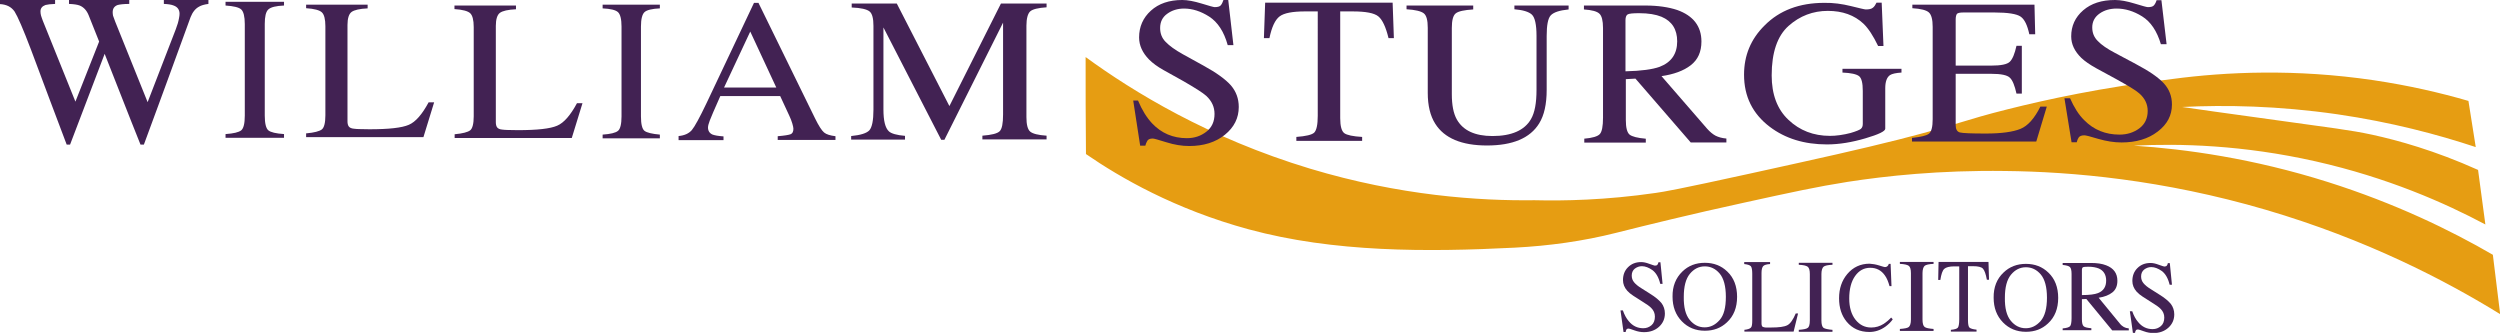 <?xml version="1.0" encoding="utf-8"?>
<!-- Generator: Adobe Illustrator 26.3.1, SVG Export Plug-In . SVG Version: 6.00 Build 0)  -->
<svg version="1.1" id="Layer_1" xmlns="http://www.w3.org/2000/svg" xmlns:xlink="http://www.w3.org/1999/xlink" x="0px" y="0px"
	 viewBox="0 0 1402.2 186.7" style="enable-background:new 0 0 1402.2 186.7;" xml:space="preserve">
<style type="text/css">
	.st0{fill:#E69D12;}
	.st1{fill:#422253;}
</style>
<path class="st0" d="M608.9,32c26.6,19.4,68.9,45.4,125.9,62.6c50.5,15.2,94.8,18.1,125.9,17.7c16.1,0.4,39.8,0,68-4.1
	c4.8-0.7,11.6-1.8,53.1-10.9c40.5-8.9,60.8-13.4,83-19c35.3-9,36.4-10.8,61.2-17c21.5-5.4,52.9-12.3,92.5-17
	c30.1-4,68.9-5.8,112.9,0.7c19.5,2.9,37.3,7,53.1,11.6c1.4,8.6,2.7,17.2,4.1,25.9c-21.4-7.1-47.4-14-77.6-18.4
	c-33.3-4.8-62.9-5.3-87.1-4.1c9.4,1.4,24.7,3.5,43.5,6.1c42.3,5.9,50.2,6.7,63.3,9.5c14.1,3.1,34.7,8.7,59.2,19.7
	c1.4,10.2,2.7,20.4,4.1,30.6c-22.7-12.1-54.9-26.3-95.2-35.4c-40.8-9.2-76.2-10.1-102-8.8c29.1,1.9,66.8,7.1,108.9,20.4
	c37.9,12,68.9,27.1,92.5,40.8c1.4,11.1,2.7,22.2,4.1,33.3c-31.1-19.2-75.2-42-131.3-58.5c-58-17-109.1-21.4-146.3-21.8
	c-37-0.5-67,2.8-88.4,6.1c-17.1,2.7-30.9,5.7-57.8,11.6c-29.9,6.5-54.6,12.6-72.1,17c-18.6,4.7-37.7,7.3-56.8,8.3
	c-49.2,2.5-101.5,2.7-149.3-10.3c-41.2-11.2-71.9-28.9-91.2-42.2C608.9,68.3,608.9,50.1,608.9,32z"/>
<path class="st1" d="M30.9,0v2.2c-2.5,0.1-4.3,0.3-5.4,0.6c-1.9,0.7-2.8,1.9-2.8,3.6c0,0.8,0.1,1.5,0.3,2.3s0.6,1.7,1,2.9L42.3,57
	l13.3-33.7L49.7,8.5c-1.1-2.7-2.8-4.5-5-5.4c-1.3-0.5-3.3-0.8-6-0.9V0h33.8v2.2c-3.2,0-5.3,0.3-6.5,0.6c-1.9,0.7-2.8,2-2.8,4.1
	c0,0.7,0.1,1.3,0.2,1.9c0.2,0.5,0.6,1.6,1.2,3.3l18.2,45.2l15.8-40.9c0.9-2.3,1.5-4.4,1.8-6.2c0.2-1,0.3-1.8,0.3-2.5
	c0-2.2-1.1-3.8-3.3-4.6c-1.2-0.5-3.1-0.8-5.5-0.9V0h25v2.2c-2.3,0.3-4,0.8-5.2,1.5c-2.1,1.1-3.7,3.1-4.8,5.9L93.8,45.5l-5.1,13.9
	l-8,21.7h-1.9l-5.5-13.8L58.7,30.2L39.3,81.1h-1.9L28,56.2L17.4,27.9C13,16.3,9.9,9.2,8.2,6.5C6.4,3.9,3.7,2.5,0,2.3V0H30.9z"/>
<path class="st1" d="M126.5,75.2c4.5-0.3,7.4-1,8.8-2.1c1.3-1.1,2-3.8,2-8.3V13.5c0-4.2-0.7-7-2-8.2c-1.3-1.2-4.3-1.9-8.8-2.2V1
	h32.8v2.1c-4.5,0.2-7.4,0.9-8.8,2.2s-2,4-2,8.2v51.3c0,4.4,0.7,7.2,2,8.3c1.3,1.1,4.3,1.8,8.8,2.1v2.1h-32.8V75.2z"/>
<path class="st1" d="M171.8,74.8c4.5-0.4,7.4-1.2,8.7-2.2s2-3.7,2-7.9v-50c0-4-0.7-6.6-2-7.8s-4.2-2-8.8-2.3V2.6h34.5v2.1
	c-4.5,0.2-7.5,0.9-9,2c-1.5,1.1-2.3,3.6-2.3,7.3v54c0,1.2,0.2,2.2,0.7,2.9c0.5,0.7,1.5,1.2,3,1.3c0.9,0.1,1.9,0.2,2.9,0.2
	c1,0,2.9,0.1,5.7,0.1c10.9,0,18.2-0.8,22.1-2.5c3.8-1.6,7.5-5.9,11.1-12.6h3.1l-6,19.5h-65.8V74.8z"/>
<path class="st1" d="M255,75.3c4.5-0.4,7.4-1.2,8.7-2.2s2-3.7,2-7.9v-50c0-4-0.7-6.6-2-7.8s-4.2-2-8.8-2.3V3.1h34.5v2.1
	c-4.5,0.2-7.5,0.9-9,2s-2.3,3.6-2.3,7.3v54c0,1.2,0.2,2.2,0.7,2.9c0.5,0.7,1.5,1.2,3,1.3c0.9,0.1,1.9,0.2,2.9,0.2
	c1,0,2.9,0.1,5.7,0.1c10.9,0,18.2-0.8,22.1-2.5c3.8-1.6,7.5-5.9,11.1-12.6h3.1l-6,19.5H255V75.3z"/>
<path class="st1" d="M338,75.5c4.4-0.3,7.3-1,8.6-2.1c1.3-1,2-3.8,2-8.1V14.9c0-4.2-0.7-6.9-2-8.1c-1.3-1.2-4.2-1.9-8.6-2.1V2.6
	h32.1v2.1c-4.4,0.2-7.3,0.9-8.6,2.1s-2,3.9-2,8.1v50.4c0,4.4,0.7,7.1,2,8.1s4.2,1.7,8.6,2.1v2.1H338V75.5z"/>
<path class="st1" d="M380.6,78.4v-2.1c3.3-0.3,5.7-1.4,7.4-3.3c1.6-1.9,4.4-7,8.4-15.4l26.5-56h2.5l31.7,64.7c2.1,4.3,3.8,6.9,5.1,8
	s3.4,1.7,6.4,2.1v2.1h-32.4v-2.1c3.7-0.3,6.1-0.7,7.2-1.1c1.1-0.4,1.6-1.5,1.6-3.1c0-0.6-0.2-1.5-0.6-2.9c-0.4-1.4-1-2.9-1.7-4.4
	l-5.1-11H404c-3.3,7.5-5.3,12-5.9,13.7c-0.6,1.6-1,3-1,3.9c0,1.9,0.9,3.3,2.6,4c1.1,0.4,3.1,0.8,6.1,1v2.1H380.6z M435.4,49.1
	l-14.6-31.4l-14.7,31.4H435.4z"/>
<path class="st1" d="M477.4,76.3c5.3-0.5,8.7-1.6,10.2-3.2c1.5-1.7,2.3-5.5,2.3-11.6V14.5c0-4.2-0.7-6.9-2.2-8.1s-4.8-2-10-2.2V2
	H503l29.5,57.5L561.4,2H587v2.1c-4.8,0.3-7.9,1.1-9.2,2.3s-2.1,3.9-2.1,8v51.3c0,4.2,0.7,6.9,2.1,8.1c1.4,1.2,4.5,2,9.2,2.3v2.1h-36
	v-2.1c5.2-0.4,8.4-1.2,9.7-2.5c1.3-1.3,1.9-4.4,1.9-9.3V12.7l-32.9,65.7h-1.8l-32.4-63v46c0,6.3,1,10.4,3.1,12.3
	c1.3,1.2,4.3,2.1,9,2.5v2.1h-30.2V76.3z"/>
<path class="st1" d="M638.3,56.4c2.2,5.3,4.9,9.6,7.9,12.8c5.2,5.5,11.7,8.3,19.5,8.3c4.2,0,7.8-1.2,10.9-3.6
	c3.1-2.4,4.6-5.7,4.6-10c0-3.9-1.5-7.2-4.6-10.1c-2-1.8-6.3-4.5-12.7-8.2l-11.3-6.3c-3.4-1.9-6.1-3.9-8.1-5.9
	c-3.7-3.8-5.6-7.9-5.6-12.4c0-6,2.2-11,6.6-15c4.4-4,10.3-6,17.6-6c3,0,6.6,0.7,10.9,2c4.2,1.3,6.7,2,7.3,2c1.6,0,2.8-0.3,3.4-1
	c0.6-0.7,1.1-1.7,1.5-3h2.7l2.9,25.3h-3.2c-2.1-7.6-5.6-12.9-10.4-16c-4.7-3-9.4-4.5-14.1-4.5c-3.6,0-6.8,1-9.4,2.9
	c-2.7,1.9-4,4.6-4,8c0,3.1,1,5.7,3.1,7.8c2.1,2.2,5.3,4.5,9.6,6.9l11.6,6.4c7.3,4,12.4,7.7,15.4,11.1c2.9,3.4,4.4,7.4,4.4,12.1
	c0,6.2-2.6,11.4-7.8,15.6c-5.2,4.2-11.9,6.3-20,6.3c-4.1,0-8.4-0.7-12.8-2.1c-4.5-1.4-7-2.1-7.6-2.1c-1.5,0-2.6,0.4-3.1,1.3
	c-0.5,0.9-0.9,1.8-1.1,2.7h-2.9l-3.9-25.3H638.3z"/>
<path class="st1" d="M709.6,1.5h71.5l0.7,19.9h-3c-1.5-6.2-3.4-10.3-5.7-12.2c-2.3-1.9-7.1-2.8-14.4-2.8h-7v59.9
	c0,4.5,0.8,7.3,2.3,8.4s4.9,1.8,10,2.1v2.2h-36.9v-2.2c5.4-0.4,8.7-1.2,10-2.4c1.3-1.3,2-4.4,2-9.4V6.4H732c-7,0-11.8,0.9-14.3,2.8
	c-2.5,1.9-4.4,5.9-5.7,12.2h-3.1L709.6,1.5z"/>
<path class="st1" d="M826.3,3.1v2.2c-5,0.3-8.3,1-9.8,2.2s-2.2,3.9-2.2,8.2v37.1c0,6.1,0.9,10.8,2.8,14.2c3.5,6.2,10.2,9.3,20,9.3
	c10.7,0,18-3.2,21.6-9.5c2.1-3.6,3.1-9,3.1-16.4V20.1c0-6.3-0.9-10.3-2.6-11.9c-1.7-1.6-5-2.6-9.8-3V3.1h30.4v2.2
	c-5.1,0.5-8.4,1.6-10,3.3c-1.6,1.7-2.3,5.6-2.3,11.6v30.2c0,8-1.4,14.3-4.2,18.8c-5.1,8.3-14.9,12.4-29.3,12.4
	c-14.2,0-23.9-4.1-29-12.2c-2.8-4.4-4.2-10.2-4.2-17.3V15.6c0-4.2-0.7-6.9-2.2-8.1c-1.5-1.2-4.7-2-9.7-2.3V3.1H826.3z"/>
<path class="st1" d="M888.4,77.8c4.8-0.4,7.7-1.3,8.9-2.6c1.2-1.3,1.8-4.4,1.8-9.2V15.7c0-4.1-0.7-6.8-2-8c-1.3-1.3-4.2-2.1-8.7-2.4
	V3.1h34.4c7.1,0,13.1,0.9,17.9,2.5c9,3.2,13.6,9.1,13.6,17.7c0,5.8-2,10.2-6,13.3c-4,3.1-9.5,5.1-16.4,6.1l25.6,29.5
	c1.6,1.8,3.2,3.1,4.7,3.9c1.6,0.8,3.6,1.4,6.1,1.6v2.2h-20l-31-35.8l-5.4,0.3v22.9c0,4.3,0.7,7,2.1,8.2c1.4,1.1,4.4,1.9,9.1,2.3v2.2
	h-34.5V77.8z M930.8,37.5c6.6-2.5,9.9-7.3,9.9-14.3c0-6.7-2.9-11.3-8.8-13.8c-3.2-1.3-7.3-2-12.5-2c-3.5,0-5.7,0.2-6.5,0.7
	c-0.8,0.5-1.2,1.6-1.2,3.3v28.6C920.6,39.8,926.9,38.9,930.8,37.5z"/>
<path class="st1" d="M1038.1,3.4c4.9,1.2,7.7,1.9,8.4,1.9c1.9,0,3.2-0.3,4-1c0.8-0.6,1.4-1.6,2-2.8h2.9l1,24.3h-3
	c-2.7-5.6-5.4-9.8-8.2-12.5c-5.1-4.8-11.8-7.2-20-7.2c-8.3,0-15.7,2.8-22,8.4c-6.3,5.6-9.5,14.9-9.5,27.8c0,10.6,3.1,19,9.4,24.9
	c6.3,6,14.1,9,23.3,9c1.6,0,3.4-0.1,5.5-0.4c2.1-0.3,4.1-0.7,6-1.2c3.1-0.9,5-1.7,5.8-2.3c0.8-0.7,1.1-1.6,1.1-2.9V51
	c0-4.5-0.7-7.2-2.1-8.3s-4.5-1.8-9.3-2v-2.1h33.1v2.1c-3.2,0.2-5.3,0.7-6.4,1.4c-1.8,1.2-2.7,3.7-2.7,7.4v22.7
	c0,1.4-3.7,3.2-11.2,5.4s-14.6,3.4-21.5,3.4c-12.7,0-23.4-3.3-32.1-9.9c-9.6-7.3-14.4-17-14.4-29.2c0-10.8,3.8-20,11.5-27.6
	c8.4-8.5,19.6-12.7,33.5-12.7C1028.3,1.5,1033.2,2.2,1038.1,3.4z"/>
<path class="st1" d="M1072.7,77.3c4.7-0.5,7.8-1.2,9.2-2.3c1.4-1.1,2.1-3.8,2.1-8.2V15.1c0-4.1-0.7-6.8-2.1-8.1
	c-1.4-1.3-4.5-2.1-9.3-2.4V2.6h68.5l0.4,16.6h-3.3c-1.1-5.1-2.7-8.4-4.9-9.9c-2.2-1.5-7.1-2.3-14.6-2.3h-17.6
	c-1.9,0-3.1,0.3-3.5,0.8s-0.7,1.6-0.7,3.1v25.9h19.9c5.5,0,9-0.7,10.5-2.2c1.5-1.5,2.7-4.4,3.7-8.9h3v26.8h-3
	c-1-4.5-2.2-7.5-3.7-8.9c-1.5-1.5-5-2.2-10.5-2.2h-19.9v28.8c0,2.3,0.8,3.7,2.4,4.1c1.6,0.4,6.5,0.6,14.5,0.6
	c8.7,0,15.2-0.9,19.4-2.6c4.2-1.7,7.9-5.9,11.2-12.5h3.6l-5.9,19.6h-69.7V77.3z"/>
<path class="st1" d="M1161,55c2.3,5.2,4.9,9.4,8,12.4c5.3,5.4,11.9,8.1,19.8,8.1c4.3,0,8-1.2,11.1-3.5c3.1-2.3,4.7-5.6,4.7-9.8
	c0-3.8-1.6-7.1-4.7-9.8c-2-1.8-6.4-4.4-12.9-8l-11.4-6.2c-3.4-1.9-6.2-3.8-8.2-5.7c-3.8-3.7-5.7-7.7-5.7-12.1
	c0-5.8,2.2-10.7,6.7-14.6s10.4-5.8,17.9-5.8c3.1,0,6.7,0.7,11,2c4.3,1.3,6.7,2,7.4,2c1.7,0,2.8-0.3,3.4-1c0.6-0.7,1.1-1.6,1.5-2.9
	h2.7l2.9,24.7h-3.2c-2.2-7.4-5.7-12.6-10.5-15.6s-9.6-4.4-14.3-4.4c-3.7,0-6.9,0.9-9.6,2.8c-2.7,1.9-4.1,4.5-4.1,7.8
	c0,3,1,5.5,3.1,7.6c2.1,2.2,5.3,4.4,9.7,6.7l11.8,6.3c7.4,3.9,12.6,7.5,15.6,10.8c3,3.3,4.5,7.2,4.5,11.8c0,6.1-2.6,11.1-8,15.2
	c-5.3,4.1-12.1,6.1-20.3,6.1c-4.1,0-8.5-0.7-13-2c-4.5-1.4-7.1-2-7.8-2c-1.6,0-2.6,0.4-3.2,1.2c-0.5,0.8-0.9,1.7-1.1,2.7h-2.9
	l-4-24.7H1161z"/>
<path class="st1" d="M978.3,185c1.9-0.2,3.1-0.6,3.7-1.2c0.6-0.5,0.8-1.9,0.8-4.1v-26.3c0-2.1-0.3-3.5-0.8-4.1
	c-0.6-0.6-1.8-1-3.7-1.2v-1.1h14.5v1.1c-1.9,0.1-3.2,0.5-3.8,1.1s-1,1.9-1,3.8v28.4c0,0.7,0.1,1.2,0.3,1.5c0.2,0.4,0.6,0.6,1.3,0.7
	c0.4,0.1,0.8,0.1,1.2,0.1c0.4,0,1.2,0,2.4,0c4.6,0,7.6-0.4,9.3-1.3s3.2-3.1,4.7-6.6h1.3l-2.5,10.2h-27.6V185z"/>
<path class="st1" d="M1065.6,184.5c2.6-0.2,4.3-0.5,5-1.1s1.2-1.9,1.2-4.2v-26c0-2.1-0.4-3.5-1.2-4.1s-2.5-1-5-1.1v-1.1h18.9v1.1
	c-2.6,0.1-4.3,0.5-5,1.1s-1.2,2-1.2,4.1v26c0,2.2,0.4,3.6,1.2,4.2s2.5,0.9,5,1.1v1.1h-18.9V184.5z"/>
<path class="st1" d="M1008.9,185c2.6-0.2,4.3-0.5,5-1.1c0.8-0.5,1.2-1.9,1.2-4.2v-26c0-2.1-0.4-3.5-1.2-4.1c-0.8-0.6-2.5-1-5-1.1
	v-1.1h18.9v1.1c-2.6,0.1-4.3,0.5-5,1.1s-1.2,2-1.2,4.1v26c0,2.2,0.4,3.6,1.2,4.2c0.8,0.5,2.5,0.9,5,1.1v1.1h-18.9V185z"/>
<path class="st1" d="M1054,148.9c1.9,0.6,2.9,0.9,3.2,0.9c0.5,0,0.9-0.1,1.3-0.4c0.4-0.3,0.7-0.7,0.9-1.4h1l0.5,12.5h-1.1
	c-0.7-2.5-1.5-4.5-2.6-6c-2-2.9-4.8-4.3-8.2-4.3c-3.5,0-6.3,1.5-8.5,4.6c-2.2,3.1-3.3,7.3-3.3,12.7c0,4.9,1.2,8.9,3.5,11.8
	s5.2,4.4,8.8,4.4c2.6,0,4.9-0.7,7.1-2.1c1.2-0.8,2.6-1.9,4.1-3.5l0.9,1c-1.1,1.6-2.5,2.9-4.1,4.1c-2.8,2-5.8,3-9,3
	c-5.3,0-9.5-1.9-12.7-5.7c-2.9-3.5-4.3-7.9-4.3-13.2c0-5.4,1.5-9.9,4.6-13.6c3.2-3.8,7.4-5.8,12.5-5.8
	C1050.3,148,1052.1,148.3,1054,148.9z"/>
<path class="st1" d="M1087.3,146.9h28l0.3,10h-1.2c-0.6-3.2-1.3-5.2-2.2-6.2c-0.9-1-2.8-1.4-5.6-1.4h-2.8v30.3
	c0,2.3,0.3,3.7,0.9,4.2s1.9,0.9,3.9,1.1v1.1h-14.4V185c2.1-0.2,3.4-0.6,3.9-1.2c0.5-0.6,0.8-2.2,0.8-4.8v-29.6h-2.8
	c-2.7,0-4.6,0.5-5.6,1.4s-1.7,3-2.2,6.2h-1.2L1087.3,146.9z"/>
<path class="st1" d="M943.6,152.3c3.4-3.3,7.6-4.9,12.6-4.9c5,0,9.2,1.6,12.6,4.9c3.7,3.5,5.5,8.3,5.5,14.2c0,6-1.9,10.8-5.7,14.3
	c-3.4,3.2-7.5,4.7-12.4,4.7c-5.2,0-9.5-1.8-12.9-5.3c-3.5-3.6-5.2-8.2-5.2-13.8C938,160.6,939.9,155.9,943.6,152.3z M947.7,179.4
	c2.3,2.8,5.1,4.2,8.4,4.2c3.3,0,6-1.4,8.4-4.1s3.5-7,3.5-13c0-6-1.2-10.4-3.5-13.1c-2.3-2.7-5.1-4-8.3-4c-3.3,0-6.1,1.4-8.4,4.2
	c-2.3,2.8-3.4,7.1-3.4,12.9C944.3,172.3,945.4,176.6,947.7,179.4z"/>
<path class="st1" d="M1123.7,152.9c3.4-3.3,7.6-4.9,12.6-4.9c5,0,9.2,1.6,12.6,4.9c3.7,3.5,5.5,8.3,5.5,14.2c0,6-1.9,10.8-5.7,14.3
	c-3.4,3.2-7.5,4.7-12.4,4.7c-5.2,0-9.5-1.8-12.9-5.3c-3.5-3.6-5.2-8.2-5.2-13.8C1118.1,161.1,1120,156.4,1123.7,152.9z
	 M1127.8,179.9c2.3,2.8,5.1,4.2,8.4,4.2c3.3,0,6-1.4,8.4-4.1c2.3-2.7,3.5-7,3.5-13c0-6-1.2-10.4-3.5-13.1c-2.3-2.7-5.1-4-8.3-4
	c-3.3,0-6.1,1.4-8.4,4.2s-3.4,7.1-3.4,12.9C1124.4,172.8,1125.5,177.1,1127.8,179.9z"/>
<path class="st1" d="M1156.9,184.2c2.2-0.2,3.6-0.6,4.2-1.3c0.5-0.6,0.8-2.2,0.8-4.5v-24.7c0-2-0.3-3.3-0.9-3.9
	c-0.6-0.6-2-1-4.1-1.2v-1.1h16c3.3,0,6.1,0.4,8.4,1.3c4.2,1.6,6.3,4.5,6.3,8.7c0,2.8-0.9,5-2.8,6.5c-1.9,1.5-4.4,2.5-7.7,3
	l11.9,14.5c0.7,0.9,1.5,1.5,2.2,1.9c0.7,0.4,1.7,0.7,2.8,0.8v1.1h-9.3l-14.5-17.6l-2.5,0.1V179c0,2.1,0.3,3.4,1,4
	c0.7,0.6,2.1,0.9,4.3,1.1v1.1h-16.1V184.2z M1176.7,164.4c3.1-1.2,4.6-3.6,4.6-7c0-3.3-1.4-5.6-4.1-6.8c-1.5-0.6-3.4-1-5.9-1
	c-1.6,0-2.6,0.1-3,0.3c-0.4,0.2-0.6,0.8-0.6,1.6v14C1171.9,165.5,1174.9,165.1,1176.7,164.4z"/>
<path class="st1" d="M910.2,174c0.9,2.6,2,4.6,3.3,6.1c2.2,2.7,4.9,4,8.2,4c1.8,0,3.3-0.6,4.6-1.7s1.9-2.8,1.9-4.8
	c0-1.9-0.7-3.5-2-4.8c-0.8-0.9-2.6-2.2-5.4-3.9l-4.7-3c-1.4-0.9-2.6-1.9-3.4-2.8c-1.6-1.8-2.4-3.8-2.4-6c0-2.9,0.9-5.3,2.8-7.2
	c1.9-1.9,4.3-2.9,7.4-2.9c1.3,0,2.8,0.3,4.6,1c1.8,0.6,2.8,1,3.1,1c0.7,0,1.2-0.2,1.4-0.5s0.5-0.8,0.6-1.4h1.1l1.2,12.1h-1.3
	c-0.9-3.7-2.4-6.2-4.4-7.7c-2-1.4-4-2.2-5.9-2.2c-1.5,0-2.8,0.5-4,1.4c-1.1,0.9-1.7,2.2-1.7,3.8c0,1.5,0.4,2.7,1.3,3.8
	c0.9,1.1,2.2,2.2,4,3.3l4.9,3.1c3.1,1.9,5.2,3.7,6.5,5.3c1.2,1.6,1.9,3.6,1.9,5.8c0,3-1.1,5.5-3.3,7.5c-2.2,2-5,3-8.4,3
	c-1.7,0-3.5-0.3-5.4-1c-1.9-0.7-2.9-1-3.2-1c-0.7,0-1.1,0.2-1.3,0.6c-0.2,0.4-0.4,0.8-0.4,1.3h-1.2l-1.7-12.1H910.2z"/>
<path class="st1" d="M1195.9,174.5c0.9,2.6,2,4.6,3.3,6.1c2.2,2.7,4.9,4,8.2,4c1.8,0,3.3-0.6,4.6-1.7s1.9-2.8,1.9-4.8
	c0-1.9-0.7-3.5-2-4.8c-0.8-0.9-2.6-2.2-5.4-3.9l-4.7-3c-1.4-0.9-2.6-1.9-3.4-2.8c-1.6-1.8-2.4-3.8-2.4-6c0-2.9,0.9-5.3,2.8-7.2
	s4.3-2.9,7.4-2.9c1.3,0,2.8,0.3,4.6,1c1.8,0.6,2.8,1,3.1,1c0.7,0,1.2-0.2,1.4-0.5c0.3-0.3,0.5-0.8,0.6-1.4h1.1l1.2,12.1h-1.3
	c-0.9-3.7-2.4-6.2-4.4-7.7c-2-1.4-4-2.2-5.9-2.2c-1.5,0-2.8,0.5-4,1.4c-1.1,0.9-1.7,2.2-1.7,3.8c0,1.5,0.4,2.7,1.3,3.8
	c0.9,1.1,2.2,2.2,4,3.3l4.9,3.1c3.1,1.9,5.2,3.7,6.5,5.3c1.2,1.6,1.9,3.6,1.9,5.8c0,3-1.1,5.5-3.3,7.5c-2.2,2-5,3-8.4,3
	c-1.7,0-3.5-0.3-5.4-1c-1.9-0.7-2.9-1-3.2-1c-0.7,0-1.1,0.2-1.3,0.6s-0.4,0.8-0.4,1.3h-1.2l-1.7-12.1H1195.9z"/>
</svg>

